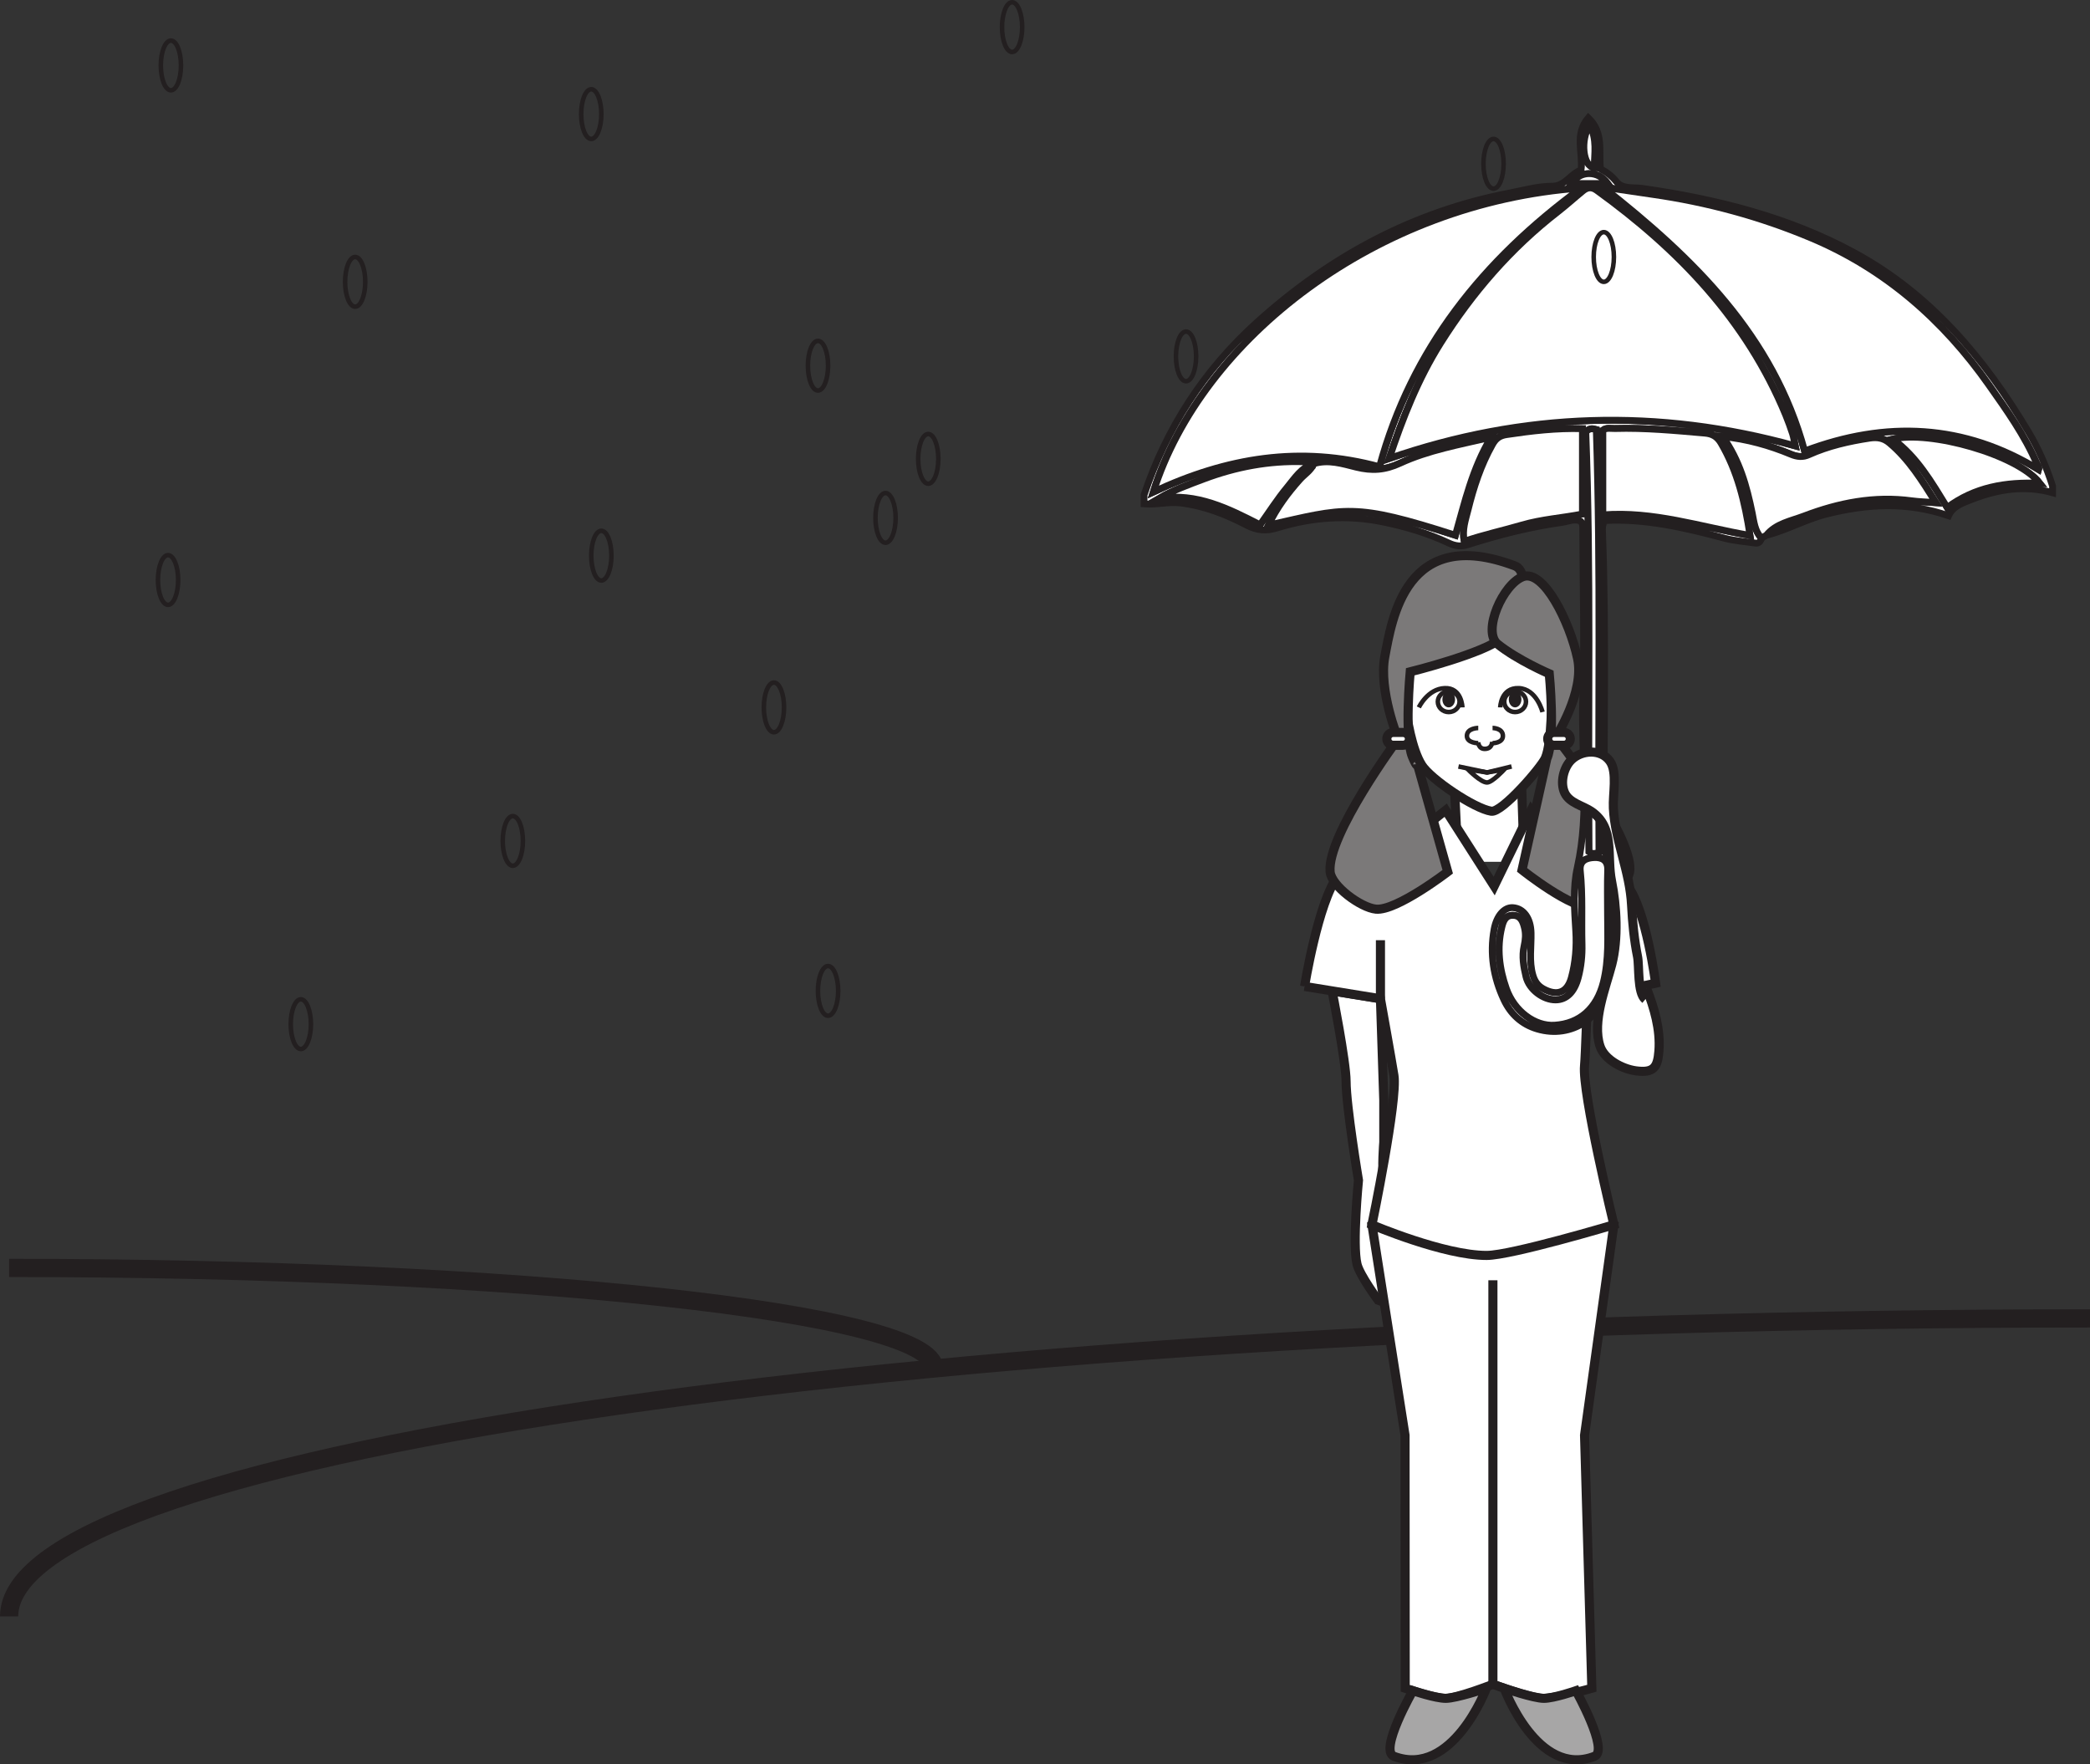 <?xml version="1.0" encoding="UTF-8"?>
<svg xmlns="http://www.w3.org/2000/svg" xmlns:xlink="http://www.w3.org/1999/xlink" width="229.477pt" height="193.715pt" viewBox="0 0 229.477 193.715" version="1.1">
<rect x="0" y="0" width="229.477" height="193.715" fill="#333333" stroke="none"/>
<defs>
<clipPath id="clip1">
  <path d="M 0 133 L 229.477 133 L 229.477 189 L 0 189 Z M 0 133 "/>
</clipPath>
<clipPath id="clip2">
  <path d="M 152 185 L 164 185 L 164 193.715 L 152 193.715 Z M 152 185 "/>
</clipPath>
<clipPath id="clip3">
  <path d="M 146 179 L 169 179 L 169 193.715 L 146 193.715 Z M 146 179 "/>
</clipPath>
<clipPath id="clip4">
  <path d="M 165 185 L 176 185 L 176 193.715 L 165 193.715 Z M 165 185 "/>
</clipPath>
<clipPath id="clip5">
  <path d="M 159 179 L 182 179 L 182 193.715 L 159 193.715 Z M 159 179 "/>
</clipPath>
<clipPath id="clip6">
  <path d="M 115 2 L 229.477 2 L 229.477 124 L 115 124 Z M 115 2 "/>
</clipPath>
<clipPath id="clip7">
  <path d="M 165 9 L 229.477 9 L 229.477 63 L 165 63 Z M 165 9 "/>
</clipPath>
<clipPath id="clip8">
  <path d="M 197 37 L 229.477 37 L 229.477 67 L 197 67 Z M 197 37 "/>
</clipPath>
</defs>
<g id="surface1">
<g clip-path="url(#clip1)" clip-rule="nonzero">
<path style="fill:none;stroke-width:2;stroke-linecap:butt;stroke-linejoin:miter;stroke:rgb(13.73%,12.16%,12.549%);stroke-opacity:1;stroke-miterlimit:4;" d="M 0 0.001 C 0 18.087 102.191 32.72 228.477 32.72 " transform="matrix(1,0,0,-1,1,177.474)"/>
</g>
<path style="fill:none;stroke-width:2;stroke-linecap:butt;stroke-linejoin:miter;stroke:rgb(13.73%,12.16%,12.549%);stroke-opacity:1;stroke-miterlimit:4;" d="M 0.001 -0.001 C 0.001 6.104 -45.432 11.042 -101.581 11.042 " transform="matrix(1,0,0,-1,102.581,150.253)"/>
<path style=" stroke:none;fill-rule:nonzero;fill:rgb(100%,100%,100%);fill-opacity:1;" d="M 167.121 94.621 L 159.723 94.621 L 159.723 87.512 L 167.121 87.512 Z M 167.121 94.621 "/>
<path style=" stroke:none;fill-rule:nonzero;fill:rgb(100%,100%,100%);fill-opacity:1;" d="M 154.227 76.953 C 153.973 74.895 153.773 70.68 154.227 68.652 C 154.738 66.367 158.703 62.715 162.602 62.785 C 166.5 62.852 170.012 65.633 170.359 68.914 C 170.57 70.926 170.359 76.242 170.359 76.242 C 170.359 76.242 170.43 81.48 169.68 83.219 C 169.246 84.238 164.914 89.254 163.738 89.066 C 161.879 88.781 157.07 85.551 156.098 83.992 C 155.02 82.266 154.477 78.953 154.227 76.953 "/>
<path style="fill:none;stroke-width:1;stroke-linecap:butt;stroke-linejoin:miter;stroke:rgb(13.73%,12.16%,12.549%);stroke-opacity:1;stroke-miterlimit:4;" d="M -0 0 C -0.254 2.059 -0.453 6.274 -0 8.301 C 0.512 10.586 4.477 14.239 8.375 14.168 C 12.273 14.102 15.785 11.321 16.133 8.04 C 16.344 6.028 16.133 0.711 16.133 0.711 C 16.133 0.711 16.203 -4.527 15.453 -6.265 C 15.019 -7.285 10.687 -12.3 9.512 -12.113 C 7.652 -11.828 2.844 -8.597 1.871 -7.039 C 0.793 -5.312 0.25 -2 -0 0 Z M -0 0 " transform="matrix(1,0,0,-1,154.227,76.954)"/>
<path style=" stroke:none;fill-rule:nonzero;fill:rgb(100%,100%,100%);fill-opacity:1;" d="M 153.02 142.762 C 153.266 142.082 152.078 140.859 151.938 140.125 C 151.789 139.328 151.938 136.824 151.938 136.824 L 153.02 138.809 L 153.02 131.121 C 153.02 131.121 152.082 129.91 151.938 129.363 C 151.695 128.438 151.938 125.41 151.938 125.41 L 151.938 120.801 L 151.57 109.656 L 146.258 108.793 C 146.258 108.793 147.793 116.586 147.797 118.711 C 147.801 121.449 149.156 129.586 149.156 129.586 C 149.156 129.586 148.469 136.629 149 138.809 C 149.301 140.023 151.32 142.762 151.32 142.762 C 151.32 142.762 152.824 143.297 153.02 142.762 "/>
<path style="fill:none;stroke-width:1;stroke-linecap:butt;stroke-linejoin:miter;stroke:rgb(13.73%,12.16%,12.549%);stroke-opacity:1;stroke-miterlimit:4;" d="M -0.001 0.001 C 0.245 0.681 -0.942 1.903 -1.083 2.638 C -1.231 3.435 -1.083 5.938 -1.083 5.938 L -0.001 3.954 L -0.001 11.642 C -0.001 11.642 -0.938 12.853 -1.083 13.399 C -1.325 14.325 -1.083 17.353 -1.083 17.353 L -1.083 21.962 L -1.45 33.106 L -6.763 33.97 C -6.763 33.97 -5.228 26.177 -5.224 24.052 C -5.22 21.313 -3.864 13.177 -3.864 13.177 C -3.864 13.177 -4.552 6.134 -4.021 3.954 C -3.72 2.739 -1.7 0.001 -1.7 0.001 C -1.7 0.001 -0.196 -0.534 -0.001 0.001 Z M -0.001 0.001 " transform="matrix(1,0,0,-1,153.02,142.763)"/>
<path style="fill-rule:nonzero;fill:rgb(100%,100%,100%);fill-opacity:1;stroke-width:1;stroke-linecap:butt;stroke-linejoin:miter;stroke:rgb(13.73%,12.16%,12.549%);stroke-opacity:1;stroke-miterlimit:4;" d="M 0 -0.001 L 0.148 -4.461 " transform="matrix(1,0,0,-1,167.074,86.324)"/>
<path style=" stroke:none;fill-rule:nonzero;fill:rgb(100%,100%,100%);fill-opacity:1;" d="M 154.289 185.363 L 154.27 157.586 L 150.637 134.473 C 150.637 134.473 158.465 129.371 162.785 129.371 C 167.727 129.371 177.199 134.473 177.199 134.473 L 173.98 157.586 L 174.781 185.363 C 174.781 185.363 170.742 186.516 169.352 186.469 C 167.93 186.414 163.918 184.93 163.918 184.93 C 163.918 184.93 160.098 186.434 158.734 186.469 C 157.582 186.488 154.289 185.363 154.289 185.363 "/>
<path style="fill:none;stroke-width:1;stroke-linecap:butt;stroke-linejoin:miter;stroke:rgb(13.73%,12.16%,12.549%);stroke-opacity:1;stroke-miterlimit:4;" d="M 0.001 0.002 L -0.019 27.779 L -3.651 50.893 C -3.651 50.893 4.177 55.994 8.497 55.994 C 13.438 55.994 22.911 50.893 22.911 50.893 L 19.692 27.779 L 20.493 0.002 C 20.493 0.002 16.454 -1.15 15.063 -1.104 C 13.642 -1.049 9.63 0.436 9.63 0.436 C 9.63 0.436 5.81 -1.068 4.446 -1.104 C 3.294 -1.123 0.001 0.002 0.001 0.002 Z M 0.001 0.002 " transform="matrix(1,0,0,-1,154.288,185.365)"/>
<path style="fill-rule:nonzero;fill:rgb(100%,100%,100%);fill-opacity:1;stroke-width:1;stroke-linecap:butt;stroke-linejoin:miter;stroke:rgb(13.73%,12.16%,12.549%);stroke-opacity:1;stroke-miterlimit:4;" d="M -0.001 0.002 L 8.331 -1.35 C 8.331 -1.35 9.565 -8.236 9.811 -9.772 C 10.245 -12.432 7.397 -26.166 7.397 -26.166 C 7.397 -26.166 15.304 -29.541 19.995 -29.533 C 22.729 -29.525 33.964 -26.166 33.964 -26.166 C 33.964 -26.166 30.448 -11.654 30.741 -8.697 C 30.854 -7.549 31.05 -1.256 31.05 -1.256 L 38.542 0.353 C 38.542 0.353 37.522 8.303 35.491 11.006 C 33.835 13.221 26.112 17.596 26.112 17.596 L 24.878 19.35 L 20.819 11.021 L 15.495 19.35 L 13.269 17.596 C 13.269 17.596 5.226 14.221 3.64 12.107 C 1.483 9.225 -0.001 0.002 -0.001 0.002 " transform="matrix(1,0,0,-1,143.239,108.307)"/>
<path style="fill-rule:nonzero;fill:rgb(100%,100%,100%);fill-opacity:1;stroke-width:1;stroke-linecap:butt;stroke-linejoin:miter;stroke:rgb(13.73%,12.16%,12.549%);stroke-opacity:1;stroke-miterlimit:4;" d="M -0 0.001 L 0.184 -3.792 " transform="matrix(1,0,0,-1,159.723,86.997)"/>
<path style="fill:none;stroke-width:1;stroke-linecap:butt;stroke-linejoin:miter;stroke:rgb(13.73%,12.16%,12.549%);stroke-opacity:1;stroke-miterlimit:4;" d="M -0.001 -0.001 L -0.001 44.362 " transform="matrix(1,0,0,-1,163.919,184.929)"/>
<g clip-path="url(#clip2)" clip-rule="nonzero">
<path style=" stroke:none;fill-rule:nonzero;fill:rgb(65.492%,64.864%,65.019%);fill-opacity:1;" d="M 153.055 192.836 C 151.371 192.199 155.133 185.633 155.133 185.633 C 155.133 185.633 157.578 186.461 158.734 186.469 C 159.895 186.469 163.203 185.363 163.203 185.363 C 163.203 185.363 159.477 195.25 153.055 192.836 "/>
</g>
<g clip-path="url(#clip3)" clip-rule="nonzero">
<path style="fill:none;stroke-width:1;stroke-linecap:butt;stroke-linejoin:miter;stroke:rgb(13.73%,12.16%,12.549%);stroke-opacity:1;stroke-miterlimit:4;" d="M -0 -0.001 C -1.684 0.636 2.078 7.202 2.078 7.202 C 2.078 7.202 4.523 6.374 5.68 6.366 C 6.84 6.366 10.148 7.472 10.148 7.472 C 10.148 7.472 6.422 -2.415 -0 -0.001 Z M -0 -0.001 " transform="matrix(1,0,0,-1,153.055,192.835)"/>
</g>
<g clip-path="url(#clip4)" clip-rule="nonzero">
<path style=" stroke:none;fill-rule:nonzero;fill:rgb(65.492%,64.864%,65.019%);fill-opacity:1;" d="M 175.066 192.836 C 176.711 192.199 173.035 185.633 173.035 185.633 C 173.035 185.633 170.645 186.461 169.52 186.469 C 168.387 186.469 165.156 185.363 165.156 185.363 C 165.156 185.363 168.793 195.25 175.066 192.836 "/>
</g>
<g clip-path="url(#clip5)" clip-rule="nonzero">
<path style="fill:none;stroke-width:1;stroke-linecap:butt;stroke-linejoin:miter;stroke:rgb(13.73%,12.16%,12.549%);stroke-opacity:1;stroke-miterlimit:4;" d="M 0 -0.001 C 1.645 0.636 -2.031 7.202 -2.031 7.202 C -2.031 7.202 -4.422 6.374 -5.547 6.366 C -6.68 6.366 -9.91 7.472 -9.91 7.472 C -9.91 7.472 -6.273 -2.415 0 -0.001 Z M 0 -0.001 " transform="matrix(1,0,0,-1,175.066,192.835)"/>
</g>
<path style="fill:none;stroke-width:1;stroke-linecap:butt;stroke-linejoin:miter;stroke:rgb(13.73%,12.16%,12.549%);stroke-opacity:1;stroke-miterlimit:4;" d="M -0.001 -0.002 L -0.001 6.424 " transform="matrix(1,0,0,-1,151.571,109.654)"/>
<path style="fill:none;stroke-width:1;stroke-linecap:butt;stroke-linejoin:miter;stroke:rgb(13.73%,12.16%,12.549%);stroke-opacity:1;stroke-miterlimit:4;" d="M -0 -0.001 L -0.309 7.538 " transform="matrix(1,0,0,-1,173.981,110.769)"/>
<path style="fill-rule:nonzero;fill:rgb(65.492%,64.864%,65.019%);fill-opacity:1;stroke-width:1;stroke-linecap:butt;stroke-linejoin:miter;stroke:rgb(13.73%,12.16%,12.549%);stroke-opacity:1;stroke-miterlimit:4;" d="M 0.001 -0.001 C 0.001 -0.001 -0.605 1.538 -0.999 1.178 C -2.007 0.268 0.356 -4.216 0.356 -4.216 Z M 0.001 -0.001 " transform="matrix(1,0,0,-1,153.956,75.858)"/>
<path style="fill-rule:nonzero;fill:rgb(65.492%,64.864%,65.019%);fill-opacity:1;stroke-width:1;stroke-linecap:butt;stroke-linejoin:miter;stroke:rgb(13.73%,12.16%,12.549%);stroke-opacity:1;stroke-miterlimit:4;" d="M 0.001 -0.001 C 0.001 -0.001 0.657 1.538 1.087 1.178 C 2.177 0.268 -0.022 -4.216 -0.022 -4.216 Z M 0.001 -0.001 " transform="matrix(1,0,0,-1,170.714,75.858)"/>
<path style="fill:none;stroke-width:0.5;stroke-linecap:butt;stroke-linejoin:miter;stroke:rgb(13.73%,12.16%,12.549%);stroke-opacity:1;stroke-miterlimit:4;" d="M 0.001 0.001 C 0.001 0.001 -0.054 2.185 -1.937 2.111 C -3.816 2.037 -4.78 0.001 -4.78 0.001 " transform="matrix(1,0,0,-1,160.565,77.669)"/>
<path style="fill:none;stroke-width:0.5;stroke-linecap:butt;stroke-linejoin:miter;stroke:rgb(13.73%,12.16%,12.549%);stroke-opacity:1;stroke-miterlimit:4;" d="M 0.002 0.001 C 0.002 -0.628 -0.533 -1.136 -1.189 -1.136 C -1.85 -1.136 -2.385 -0.628 -2.385 0.001 C -2.385 0.626 -1.85 1.133 -1.189 1.133 C -0.533 1.133 0.002 0.626 0.002 0.001 Z M 0.002 0.001 " transform="matrix(1,0,0,-1,160.256,77.043)"/>
<path style=" stroke:none;fill-rule:nonzero;fill:rgb(13.73%,12.16%,12.549%);fill-opacity:1;" d="M 159.762 76.789 C 159.762 77.277 159.449 77.668 159.066 77.668 C 158.68 77.668 158.371 77.277 158.371 76.789 C 158.371 76.301 158.68 75.906 159.066 75.906 C 159.449 75.906 159.762 76.301 159.762 76.789 "/>
<path style="fill:none;stroke-width:0.5;stroke-linecap:butt;stroke-linejoin:miter;stroke:rgb(13.73%,12.16%,12.549%);stroke-opacity:1;stroke-miterlimit:4;" d="M -0 0.001 C -0 0.001 0.051 2.185 2.027 2.111 C 4.008 2.037 4.644 -0.51 4.644 -0.51 " transform="matrix(1,0,0,-1,164.723,77.669)"/>
<path style="fill:none;stroke-width:0.5;stroke-linecap:butt;stroke-linejoin:miter;stroke:rgb(13.73%,12.16%,12.549%);stroke-opacity:1;stroke-miterlimit:4;" d="M -0 0.001 C -0 -0.628 0.535 -1.136 1.191 -1.136 C 1.852 -1.136 2.391 -0.628 2.391 0.001 C 2.391 0.626 1.852 1.133 1.191 1.133 C 0.535 1.133 -0 0.626 -0 0.001 Z M -0 0.001 " transform="matrix(1,0,0,-1,165.16,77.043)"/>
<path style=" stroke:none;fill-rule:nonzero;fill:rgb(13.73%,12.16%,12.549%);fill-opacity:1;" d="M 165.66 76.789 C 165.66 77.277 165.973 77.668 166.352 77.668 C 166.734 77.668 167.047 77.277 167.047 76.789 C 167.047 76.301 166.734 75.906 166.352 75.906 C 165.973 75.906 165.66 76.301 165.66 76.789 "/>
<path style="fill:none;stroke-width:0.5;stroke-linecap:butt;stroke-linejoin:miter;stroke:rgb(13.73%,12.16%,12.549%);stroke-opacity:1;stroke-miterlimit:4;" d="M 0.001 0 L 3.145 -0.656 L 5.833 0 " transform="matrix(1,0,0,-1,160.136,84.157)"/>
<path style="fill:none;stroke-width:0.5;stroke-linecap:butt;stroke-linejoin:miter;stroke:rgb(13.73%,12.16%,12.549%);stroke-opacity:1;stroke-miterlimit:4;" d="M 0.002 -0.001 C 0.576 0.01 1.881 1.42 1.881 1.42 L 0.002 1.096 L -2.088 1.42 C -2.088 1.42 -0.678 -0.021 0.002 -0.001 Z M 0.002 -0.001 " transform="matrix(1,0,0,-1,163.279,85.909)"/>
<path style="fill:none;stroke-width:0.5;stroke-linecap:butt;stroke-linejoin:miter;stroke:rgb(13.73%,12.16%,12.549%);stroke-opacity:1;stroke-miterlimit:4;" d="M -0.001 -0 C -0.001 -0 1.136 -0 1.136 -0.872 C 1.136 -1.668 -0.001 -1.668 -0.001 -1.668 " transform="matrix(1,0,0,-1,163.88,79.929)"/>
<path style="fill:none;stroke-width:0.5;stroke-linecap:butt;stroke-linejoin:miter;stroke:rgb(13.73%,12.16%,12.549%);stroke-opacity:1;stroke-miterlimit:4;" d="M 0.001 -0 C 0.001 -0 -1.245 -0 -1.245 -0.872 C -1.245 -1.668 0.001 -1.668 0.001 -1.668 " transform="matrix(1,0,0,-1,162.308,79.929)"/>
<path style="fill:none;stroke-width:0.5;stroke-linecap:butt;stroke-linejoin:miter;stroke:rgb(13.73%,12.16%,12.549%);stroke-opacity:1;stroke-miterlimit:4;" d="M -0.001 -0 C -0.001 -0 0.022 -0.758 -0.778 -0.79 C -1.517 -0.817 -1.536 -0.059 -1.536 -0.059 " transform="matrix(1,0,0,-1,163.841,81.433)"/>
<path style=" stroke:none;fill-rule:nonzero;fill:rgb(48.238%,47.296%,47.53%);fill-opacity:1;" d="M 165.016 69.965 C 166.559 68.574 168.344 62.891 166.336 62.133 C 154.312 57.578 152.824 68.047 152.051 72.082 C 151.344 75.781 153.508 81.121 153.508 81.121 C 153.508 81.121 145.676 91.699 146.043 95.715 C 146.184 97.277 149.402 99.656 151.078 99.82 C 153.332 100.035 158.957 95.715 158.957 95.715 L 155.648 83.98 C 155.648 83.98 155.609 84.383 155.078 83.094 C 154.176 80.906 154.836 73.762 154.836 73.762 C 154.836 73.762 163.059 71.727 165.016 69.965 "/>
<path style="fill:none;stroke-width:1;stroke-linecap:butt;stroke-linejoin:miter;stroke:rgb(13.73%,12.16%,12.549%);stroke-opacity:1;stroke-miterlimit:4;" d="M 0.002 -0 C 1.545 1.391 3.33 7.074 1.322 7.832 C -10.701 12.387 -12.189 1.918 -12.963 -2.117 C -13.67 -5.816 -11.506 -11.156 -11.506 -11.156 C -11.506 -11.156 -19.338 -21.734 -18.971 -25.75 C -18.83 -27.313 -15.611 -29.691 -13.936 -29.856 C -11.682 -30.07 -6.057 -25.75 -6.057 -25.75 L -9.365 -14.016 C -9.365 -14.016 -9.404 -14.418 -9.936 -13.129 C -10.838 -10.941 -10.178 -3.797 -10.178 -3.797 C -10.178 -3.797 -1.955 -1.762 0.002 -0 Z M 0.002 -0 " transform="matrix(1,0,0,-1,165.014,69.965)"/>
<path style=" stroke:none;fill-rule:nonzero;fill:rgb(48.238%,47.296%,47.53%);fill-opacity:1;" d="M 164.434 70.719 C 162.707 69.328 165.043 64.074 167.238 63.309 C 169.496 62.52 172.348 68.262 173.215 72.301 C 174.008 75.996 170.816 80.918 170.816 80.918 C 170.816 80.918 179.125 91.395 178.957 95.512 C 178.898 96.922 176.359 99.406 174.855 99.617 C 172.645 99.926 167.117 95.512 167.117 95.512 L 169.836 83.309 C 169.836 83.309 169.234 84.648 169.836 83.309 C 170.805 81.148 170.105 73.977 170.105 73.977 C 170.105 73.977 166.617 72.477 164.434 70.719 "/>
<path style="fill:none;stroke-width:1;stroke-linecap:butt;stroke-linejoin:miter;stroke:rgb(13.73%,12.16%,12.549%);stroke-opacity:1;stroke-miterlimit:4;" d="M -0 -0.001 C -1.727 1.389 0.609 6.643 2.805 7.409 C 5.062 8.198 7.914 2.456 8.781 -1.583 C 9.574 -5.279 6.383 -10.201 6.383 -10.201 C 6.383 -10.201 14.691 -20.677 14.523 -24.794 C 14.465 -26.205 11.926 -28.689 10.422 -28.9 C 8.211 -29.208 2.684 -24.794 2.684 -24.794 L 5.402 -12.591 C 5.402 -12.591 4.801 -13.931 5.402 -12.591 C 6.371 -10.431 5.672 -3.259 5.672 -3.259 C 5.672 -3.259 2.184 -1.759 -0 -0.001 Z M -0 -0.001 " transform="matrix(1,0,0,-1,164.434,70.717)"/>
<path style=" stroke:none;fill-rule:nonzero;fill:rgb(100%,100%,100%);fill-opacity:1;" d="M 172.414 81.121 C 172.414 81.512 172.102 81.828 171.711 81.828 L 170.641 81.828 C 170.25 81.828 169.934 81.512 169.934 81.121 C 169.934 80.73 170.25 80.418 170.641 80.418 L 171.711 80.418 C 172.102 80.418 172.414 80.73 172.414 81.121 "/>
<path style="fill:none;stroke-width:1;stroke-linecap:butt;stroke-linejoin:miter;stroke:rgb(13.73%,12.16%,12.549%);stroke-opacity:1;stroke-miterlimit:4;" d="M -0 0.001 C -0 -0.39 -0.313 -0.706 -0.703 -0.706 L -1.773 -0.706 C -2.164 -0.706 -2.481 -0.39 -2.481 0.001 C -2.481 0.392 -2.164 0.704 -1.773 0.704 L -0.703 0.704 C -0.313 0.704 -0 0.392 -0 0.001 Z M -0 0.001 " transform="matrix(1,0,0,-1,172.414,81.122)"/>
<path style=" stroke:none;fill-rule:nonzero;fill:rgb(100%,100%,100%);fill-opacity:1;" d="M 154.75 81.121 C 154.75 81.512 154.434 81.828 154.043 81.828 L 152.977 81.828 C 152.586 81.828 152.27 81.512 152.27 81.121 C 152.27 80.73 152.586 80.418 152.977 80.418 L 154.043 80.418 C 154.434 80.418 154.75 80.73 154.75 81.121 "/>
<path style="fill:none;stroke-width:1;stroke-linecap:butt;stroke-linejoin:miter;stroke:rgb(13.73%,12.16%,12.549%);stroke-opacity:1;stroke-miterlimit:4;" d="M 0 0.001 C 0 -0.39 -0.316 -0.706 -0.707 -0.706 L -1.773 -0.706 C -2.164 -0.706 -2.48 -0.39 -2.48 0.001 C -2.48 0.392 -2.164 0.704 -1.773 0.704 L -0.707 0.704 C -0.316 0.704 0 0.392 0 0.001 Z M 0 0.001 " transform="matrix(1,0,0,-1,154.75,81.122)"/>
<path style=" stroke:none;fill-rule:nonzero;fill:rgb(100%,100%,100%);fill-opacity:1;" d="M 176.527 20.152 C 175.434 18.688 173.488 18.711 172.551 20.152 Z M 174.543 13.73 C 173.488 15.371 173.801 18.262 175.035 18.391 C 175.074 16.848 175.379 15.297 174.543 13.73 M 175.562 93.578 C 175.449 78.09 175.773 62.637 175.27 47.168 C 174.883 47.066 174.586 46.957 174.117 47.41 C 174.691 62.691 174.352 78.145 174.473 93.52 C 174.84 93.785 175.113 93.742 175.562 93.578 M 223.973 53.066 C 221.496 49.887 211.863 47.219 207.824 48.207 C 210.508 50.18 212.109 52.988 213.801 55.727 C 216.824 53.48 220.207 52.895 223.973 53.066 M 176.504 100.305 C 176.504 98.711 176.465 97.117 176.52 95.527 C 176.555 94.449 175.887 94.129 175.062 94.156 C 174.223 94.188 173.391 94.473 173.512 95.609 C 173.797 98.297 173.629 100.996 173.703 103.688 C 173.734 104.918 173.605 106.137 173.297 107.32 C 172.871 108.941 172 109.773 170.809 109.785 C 169.441 109.801 167.895 108.652 167.551 107.242 C 167.285 106.141 167.082 105.004 167.344 103.852 C 167.492 103.207 167.547 102.547 167.391 101.91 C 167.227 101.23 166.992 100.508 166.105 100.5 C 165.277 100.492 165.051 101.168 164.895 101.809 C 164.336 104.102 164.625 106.355 165.391 108.535 C 166.262 111.031 168.535 112.699 170.688 112.562 C 173.461 112.387 175.324 110.707 176.043 107.848 C 176.668 105.355 176.508 102.828 176.504 100.305 M 173.746 56.438 L 173.746 47.07 C 170.891 46.984 168.164 47.305 165.43 47.715 C 164.641 47.832 164.227 48.16 163.859 48.82 C 162.594 51.07 161.801 53.492 161.188 55.984 C 160.918 57.07 160.512 58.145 160.773 59.438 C 162.898 58.707 165.031 58.254 167.121 57.641 C 169.277 57.012 171.508 56.871 173.746 56.438 M 192.145 58.789 C 191.578 55.07 190.762 51.707 188.953 48.633 C 188.52 47.902 187.965 47.621 187.195 47.555 C 183.906 47.27 180.613 46.953 177.305 47.051 C 176.867 47.062 176.406 46.926 175.988 47.23 L 175.988 56.531 C 181.523 56.09 186.668 57.844 192.145 58.789 M 176 20.539 C 185.941 28.355 194.727 36.891 198.145 49.523 C 207.059 46.152 215.629 46.539 223.836 51.551 C 223.902 51.348 223.734 51.152 223.641 50.93 C 222.301 47.797 220.328 45.043 218.383 42.281 C 213.348 35.121 206.965 29.535 198.863 26.129 C 193.273 23.773 187.426 22.195 181.406 21.336 C 179.602 21.078 177.801 20.805 176 20.539 M 126.633 54.016 C 134.68 50.238 142.785 48.883 151.465 51.246 C 154.98 38.312 162.82 28.566 173.605 20.648 C 151.113 22.246 131.926 37.203 126.633 54.016 M 197.109 48.953 C 197.012 48.492 196.953 48.051 196.82 47.633 C 196.594 46.934 196.344 46.242 196.066 45.566 C 191.77 35.141 184.301 27.387 175.32 20.898 C 174.73 20.473 174.266 20.574 173.785 20.969 C 172.871 21.719 171.992 22.516 171.059 23.238 C 165.875 27.262 161.66 32.129 158.172 37.68 C 155.684 41.633 154.008 45.91 152.531 50.336 C 167.273 45.246 182.055 44.785 197.109 48.953 M 144.242 50.914 C 143.895 50.609 143.469 50.711 143.07 50.695 C 139.32 50.578 135.707 51.262 132.203 52.578 C 130.535 53.207 128.848 53.805 127.277 54.719 C 131.391 54.078 134.863 55.828 138.348 57.621 C 139.367 56.199 140.262 54.789 141.32 53.516 C 142.156 52.52 142.867 51.32 144.246 50.906 C 143.953 51.664 143.246 52.059 142.738 52.629 C 141.391 54.137 140.191 55.738 139.266 57.656 C 147.75 55.754 148.605 55.164 159.801 58.77 C 160.828 55.156 161.645 51.461 163.723 48.004 C 160.199 48.828 156.809 49.434 153.727 50.855 C 152.051 51.633 150.633 51.719 148.914 51.293 C 147.414 50.926 145.848 50.41 144.242 50.914 M 125.613 54.344 C 128.098 46.973 132.188 40.66 137.969 35.426 C 145.965 28.191 155.105 23.238 165.746 21.191 C 167.301 20.891 168.836 20.445 170.43 20.445 C 171.863 20.445 172.449 19.051 173.602 18.68 C 173.828 16.777 172.832 14.754 174.391 12.934 C 176.129 14.582 175.516 16.645 175.73 18.543 C 176.406 18.895 176.98 19.328 177.488 19.957 C 178.176 20.805 179.371 20.543 180.348 20.688 C 188.48 21.855 196.383 23.82 203.652 27.773 C 212.004 32.316 217.879 39.336 222.688 47.359 C 223.824 49.254 224.695 51.266 225.367 53.363 L 225.367 54.098 C 222.344 53.25 219.422 53.699 216.559 54.809 C 215.504 55.215 214.402 55.582 213.949 56.629 C 209.418 55.066 205.02 55.32 200.559 56.438 C 198.262 57.016 196.211 58.199 193.934 58.777 C 195.008 57.465 196.629 57.211 198.09 56.652 C 201.895 55.203 205.801 54.43 209.895 54.984 C 210.707 55.094 211.531 55.113 212.555 55.191 C 210.996 52.715 209.574 50.406 207.441 48.625 C 206.785 48.078 206.105 47.984 205.285 48.105 C 202.988 48.453 200.742 48.957 198.613 49.922 C 197.949 50.223 197.344 50.172 196.641 49.879 C 194.293 48.902 191.855 48.211 189.137 47.93 C 191.016 50.547 191.785 53.391 192.387 56.316 C 192.582 57.258 192.656 58.309 193.406 59.078 C 193.316 59.434 193.125 59.688 192.723 59.629 C 191.59 59.457 190.445 59.391 189.328 59.09 C 185.008 57.941 180.664 56.914 176.176 57.156 C 175.914 57.629 175.938 58.043 175.953 58.441 C 176.387 69.75 176.055 81.062 176.148 92.371 C 176.156 93.086 176.137 93.73 176.699 94.391 C 177.25 95.039 176.922 96.051 176.98 96.891 C 177.23 100.43 177.457 103.988 176.875 107.508 C 176.18 111.715 172.574 114.094 168.785 112.977 C 167.074 112.473 165.855 111.332 165.125 109.766 C 163.977 107.316 163.555 104.723 164.051 102.035 C 164.328 100.527 165.168 99.598 166.105 99.656 C 167.301 99.73 168.074 100.828 168.109 102.426 C 168.145 103.969 167.867 105.52 168.305 107.051 C 168.492 107.707 168.82 108.215 169.438 108.559 C 170.953 109.398 172.086 108.996 172.535 107.324 C 172.984 105.664 173.121 103.941 173.016 102.23 C 172.871 99.898 172.684 97.484 173.18 95.27 C 174.559 89.098 173.586 82.902 173.785 76.727 C 173.988 70.527 173.801 64.316 173.781 58.109 C 173.781 57.828 173.82 57.531 173.57 57.242 C 172.887 56.891 172.195 57.262 171.488 57.359 C 167.973 57.852 164.551 58.727 161.18 59.797 C 160.418 60.043 159.789 59.957 159.09 59.633 C 156.762 58.539 154.316 57.809 151.801 57.297 C 147.887 56.5 144.02 56.793 140.234 57.961 C 139.012 58.34 137.992 58.242 136.879 57.66 C 134.598 56.473 132.234 55.539 129.633 55.223 C 128.266 55.059 126.953 55.445 125.613 55.324 Z M 125.613 54.344 "/>
<g clip-path="url(#clip6)" clip-rule="nonzero">
<path style="fill:none;stroke-width:0.75;stroke-linecap:butt;stroke-linejoin:miter;stroke:rgb(13.73%,12.16%,12.549%);stroke-opacity:1;stroke-miterlimit:10;" d="M -0.001 -0.001 C -1.095 1.463 -3.04 1.44 -3.978 -0.001 Z M -1.985 6.42 C -3.04 4.78 -2.728 1.889 -1.493 1.76 C -1.454 3.303 -1.149 4.854 -1.985 6.42 Z M -0.966 -73.427 C -1.079 -57.939 -0.755 -42.486 -1.259 -27.017 C -1.646 -26.916 -1.942 -26.806 -2.411 -27.259 C -1.837 -42.541 -2.177 -57.994 -2.056 -73.369 C -1.689 -73.634 -1.415 -73.591 -0.966 -73.427 Z M 47.444 -32.916 C 44.968 -29.736 35.335 -27.068 31.296 -28.056 C 33.979 -30.029 35.581 -32.837 37.272 -35.576 C 40.296 -33.33 43.679 -32.744 47.444 -32.916 Z M -0.024 -80.154 C -0.024 -78.56 -0.064 -76.966 -0.009 -75.376 C 0.026 -74.298 -0.642 -73.978 -1.466 -74.005 C -2.306 -74.037 -3.138 -74.322 -3.017 -75.458 C -2.732 -78.146 -2.899 -80.845 -2.825 -83.537 C -2.794 -84.767 -2.923 -85.986 -3.232 -87.169 C -3.657 -88.791 -4.528 -89.623 -5.72 -89.634 C -7.087 -89.65 -8.634 -88.501 -8.978 -87.091 C -9.243 -85.99 -9.446 -84.853 -9.185 -83.701 C -9.036 -83.056 -8.982 -82.396 -9.138 -81.759 C -9.302 -81.08 -9.536 -80.357 -10.423 -80.349 C -11.251 -80.341 -11.478 -81.017 -11.634 -81.658 C -12.192 -83.951 -11.903 -86.205 -11.138 -88.384 C -10.267 -90.88 -7.993 -92.548 -5.841 -92.412 C -3.067 -92.236 -1.204 -90.556 -0.485 -87.697 C 0.14 -85.205 -0.021 -82.677 -0.024 -80.154 Z M -2.782 -36.287 L -2.782 -26.919 C -5.638 -26.833 -8.364 -27.154 -11.099 -27.564 C -11.888 -27.681 -12.302 -28.009 -12.669 -28.669 C -13.935 -30.919 -14.728 -33.341 -15.341 -35.833 C -15.61 -36.919 -16.017 -37.994 -15.755 -39.287 C -13.63 -38.556 -11.497 -38.103 -9.407 -37.49 C -7.251 -36.861 -5.021 -36.72 -2.782 -36.287 Z M 15.616 -38.638 C 15.05 -34.919 14.233 -31.556 12.425 -28.482 C 11.991 -27.751 11.436 -27.47 10.667 -27.404 C 7.378 -27.119 4.085 -26.802 0.776 -26.9 C 0.339 -26.912 -0.122 -26.775 -0.54 -27.08 L -0.54 -36.38 C 4.995 -35.939 10.14 -37.693 15.616 -38.638 Z M -0.528 -0.388 C 9.413 -8.205 18.198 -16.74 21.616 -29.373 C 30.53 -26.001 39.101 -26.388 47.308 -31.4 C 47.374 -31.197 47.206 -31.001 47.112 -30.779 C 45.772 -27.646 43.8 -24.892 41.854 -22.13 C 36.819 -14.97 30.436 -9.384 22.335 -5.978 C 16.745 -3.623 10.897 -2.044 4.878 -1.185 C 3.073 -0.927 1.272 -0.654 -0.528 -0.388 Z M -49.896 -33.865 C -41.849 -30.087 -33.743 -28.732 -25.064 -31.095 C -21.548 -18.162 -13.708 -8.416 -2.923 -0.498 C -25.415 -2.095 -44.603 -17.052 -49.896 -33.865 Z M 20.581 -28.802 C 20.483 -28.341 20.425 -27.9 20.292 -27.482 C 20.065 -26.783 19.815 -26.091 19.538 -25.416 C 15.241 -14.99 7.772 -7.236 -1.208 -0.748 C -1.798 -0.322 -2.263 -0.423 -2.743 -0.818 C -3.657 -1.568 -4.536 -2.365 -5.47 -3.087 C -10.653 -7.111 -14.868 -11.978 -18.357 -17.529 C -20.845 -21.482 -22.521 -25.759 -23.997 -30.185 C -9.255 -25.095 5.526 -24.634 20.581 -28.802 Z M -32.286 -30.763 C -32.634 -30.458 -33.06 -30.56 -33.458 -30.544 C -37.208 -30.427 -40.821 -31.111 -44.325 -32.427 C -45.993 -33.056 -47.681 -33.654 -49.251 -34.568 C -45.138 -33.927 -41.665 -35.677 -38.181 -37.47 C -37.161 -36.048 -36.267 -34.638 -35.208 -33.365 C -34.372 -32.369 -33.661 -31.169 -32.282 -30.755 C -32.575 -31.513 -33.282 -31.908 -33.79 -32.478 C -35.138 -33.986 -36.337 -35.587 -37.263 -37.505 C -28.778 -35.603 -27.923 -35.013 -16.728 -38.619 C -15.7 -35.005 -14.884 -31.31 -12.806 -27.853 C -16.329 -28.677 -19.72 -29.283 -22.802 -30.705 C -24.478 -31.482 -25.896 -31.568 -27.614 -31.142 C -29.114 -30.775 -30.681 -30.259 -32.286 -30.763 Z M -50.915 -34.193 C -48.431 -26.822 -44.341 -20.509 -38.56 -15.275 C -30.564 -8.041 -21.423 -3.087 -10.782 -1.041 C -9.228 -0.74 -7.692 -0.294 -6.099 -0.294 C -4.665 -0.294 -4.079 1.1 -2.927 1.471 C -2.7 3.374 -3.696 5.397 -2.138 7.217 C -0.399 5.569 -1.013 3.506 -0.798 1.608 C -0.122 1.256 0.452 0.823 0.96 0.194 C 1.647 -0.654 2.843 -0.392 3.819 -0.537 C 11.952 -1.705 19.854 -3.669 27.124 -7.623 C 35.476 -12.166 41.351 -19.185 46.159 -27.208 C 47.296 -29.103 48.167 -31.115 48.839 -33.212 L 48.839 -33.947 C 45.815 -33.099 42.893 -33.548 40.03 -34.658 C 38.976 -35.064 37.874 -35.431 37.421 -36.478 C 32.89 -34.916 28.491 -35.169 24.03 -36.287 C 21.733 -36.865 19.683 -38.048 17.405 -38.626 C 18.479 -37.314 20.101 -37.06 21.561 -36.501 C 25.366 -35.052 29.272 -34.279 33.366 -34.833 C 34.179 -34.943 35.003 -34.962 36.026 -35.041 C 34.468 -32.564 33.046 -30.255 30.913 -28.474 C 30.257 -27.927 29.577 -27.833 28.757 -27.955 C 26.46 -28.302 24.214 -28.806 22.085 -29.771 C 21.421 -30.072 20.815 -30.021 20.112 -29.728 C 17.765 -28.751 15.327 -28.06 12.608 -27.779 C 14.487 -30.396 15.257 -33.24 15.858 -36.166 C 16.054 -37.107 16.128 -38.158 16.878 -38.927 C 16.788 -39.283 16.597 -39.537 16.194 -39.478 C 15.061 -39.306 13.917 -39.24 12.8 -38.939 C 8.479 -37.791 4.136 -36.763 -0.353 -37.005 C -0.614 -37.478 -0.591 -37.892 -0.575 -38.291 C -0.142 -49.599 -0.474 -60.912 -0.38 -72.22 C -0.372 -72.935 -0.392 -73.58 0.171 -74.24 C 0.722 -74.888 0.393 -75.9 0.452 -76.74 C 0.702 -80.279 0.929 -83.837 0.347 -87.357 C -0.349 -91.564 -3.954 -93.943 -7.743 -92.826 C -9.454 -92.322 -10.673 -91.181 -11.403 -89.615 C -12.552 -87.166 -12.974 -84.572 -12.478 -81.884 C -12.2 -80.376 -11.36 -79.447 -10.423 -79.505 C -9.228 -79.58 -8.454 -80.677 -8.419 -82.275 C -8.384 -83.818 -8.661 -85.369 -8.224 -86.9 C -8.036 -87.556 -7.708 -88.064 -7.091 -88.408 C -5.575 -89.248 -4.442 -88.845 -3.993 -87.173 C -3.544 -85.513 -3.407 -83.791 -3.513 -82.08 C -3.657 -79.748 -3.845 -77.333 -3.349 -75.119 C -1.97 -68.947 -2.942 -62.751 -2.743 -56.576 C -2.54 -50.376 -2.728 -44.166 -2.747 -37.958 C -2.747 -37.677 -2.708 -37.38 -2.958 -37.091 C -3.642 -36.74 -4.333 -37.111 -5.04 -37.208 C -8.556 -37.701 -11.978 -38.576 -15.349 -39.646 C -16.11 -39.892 -16.739 -39.806 -17.439 -39.482 C -19.767 -38.388 -22.212 -37.658 -24.728 -37.146 C -28.642 -36.349 -32.509 -36.642 -36.294 -37.81 C -37.517 -38.189 -38.536 -38.091 -39.649 -37.509 C -41.931 -36.322 -44.294 -35.388 -46.896 -35.072 C -48.263 -34.908 -49.575 -35.294 -50.915 -35.173 Z M -50.915 -34.193 " transform="matrix(1,0,0,-1,176.528,20.151)"/>
</g>
<path style=" stroke:none;fill-rule:nonzero;fill:rgb(100%,100%,100%);fill-opacity:1;" d="M 193.406 59.078 C 192.656 58.309 192.582 57.258 192.387 56.316 C 191.785 53.391 191.016 50.547 189.137 47.93 C 191.855 48.211 194.293 48.902 196.641 49.879 C 197.344 50.172 197.949 50.223 198.613 49.922 C 200.742 48.961 202.988 48.457 205.285 48.105 C 206.105 47.984 206.785 48.078 207.441 48.625 C 209.574 50.406 210.996 52.715 212.555 55.188 C 211.531 55.113 210.707 55.094 209.895 54.984 C 205.801 54.43 201.895 55.203 198.09 56.652 C 196.629 57.211 195.008 57.465 193.934 58.777 C 193.758 58.879 193.582 58.977 193.406 59.078 "/>
<path style="fill:none;stroke-width:0.75;stroke-linecap:butt;stroke-linejoin:miter;stroke:rgb(13.73%,12.16%,12.549%);stroke-opacity:1;stroke-miterlimit:10;" d="M 0.002 -0.001 C -0.748 0.769 -0.822 1.819 -1.018 2.761 C -1.619 5.687 -2.389 8.53 -4.268 11.148 C -1.549 10.866 0.889 10.175 3.236 9.198 C 3.939 8.905 4.545 8.855 5.209 9.155 C 7.338 10.116 9.584 10.62 11.881 10.972 C 12.701 11.093 13.381 10.999 14.037 10.452 C 16.17 8.671 17.592 6.362 19.15 3.89 C 18.127 3.964 17.303 3.983 16.49 4.093 C 12.396 4.648 8.49 3.874 4.686 2.425 C 3.225 1.866 1.604 1.612 0.529 0.3 C 0.354 0.198 0.178 0.101 0.002 -0.001 Z M 0.002 -0.001 " transform="matrix(1,0,0,-1,193.404,59.077)"/>
<path style=" stroke:none;fill-rule:nonzero;fill:rgb(100%,100%,100%);fill-opacity:1;" d="M 197.109 48.953 C 182.055 44.785 167.273 45.246 152.531 50.336 C 154.008 45.91 155.684 41.633 158.172 37.676 C 161.66 32.129 165.875 27.262 171.059 23.242 C 171.992 22.516 172.871 21.715 173.785 20.969 C 174.266 20.574 174.73 20.473 175.32 20.898 C 184.301 27.387 191.77 35.141 196.066 45.566 C 196.344 46.246 196.594 46.934 196.82 47.629 C 196.953 48.047 197.012 48.492 197.109 48.953 "/>
<path style="fill:none;stroke-width:0.75;stroke-linecap:butt;stroke-linejoin:miter;stroke:rgb(13.73%,12.16%,12.549%);stroke-opacity:1;stroke-miterlimit:10;" d="M -0.001 0.001 C -15.056 4.169 -29.837 3.709 -44.579 -1.381 C -43.103 3.044 -41.427 7.322 -38.939 11.279 C -35.45 16.826 -31.235 21.693 -26.052 25.712 C -25.118 26.439 -24.239 27.24 -23.325 27.986 C -22.845 28.38 -22.38 28.482 -21.79 28.056 C -12.81 21.568 -5.341 13.814 -1.044 3.388 C -0.767 2.709 -0.517 2.021 -0.29 1.326 C -0.157 0.908 -0.099 0.462 -0.001 0.001 Z M -0.001 0.001 " transform="matrix(1,0,0,-1,197.11,48.955)"/>
<path style=" stroke:none;fill-rule:nonzero;fill:rgb(100%,100%,100%);fill-opacity:1;" d="M 126.633 54.016 C 131.926 37.207 151.113 22.246 173.605 20.648 C 162.82 28.566 154.98 38.312 151.465 51.246 C 142.785 48.883 134.684 50.238 126.633 54.016 "/>
<path style="fill:none;stroke-width:0.75;stroke-linecap:butt;stroke-linejoin:miter;stroke:rgb(13.73%,12.16%,12.549%);stroke-opacity:1;stroke-miterlimit:10;" d="M -0 -0.001 C 5.293 16.808 24.48 31.769 46.973 33.367 C 36.187 25.449 28.348 15.703 24.832 2.769 C 16.152 5.132 8.051 3.777 -0 -0.001 Z M -0 -0.001 " transform="matrix(1,0,0,-1,126.633,54.015)"/>
<path style=" stroke:none;fill-rule:nonzero;fill:rgb(100%,100%,100%);fill-opacity:1;" d="M 176 20.539 C 177.801 20.805 179.602 21.078 181.406 21.336 C 187.43 22.195 193.27 23.773 198.863 26.129 C 206.965 29.535 213.348 35.121 218.383 42.281 C 220.328 45.043 222.301 47.797 223.641 50.93 C 223.734 51.152 223.902 51.348 223.836 51.551 C 215.629 46.539 207.059 46.152 198.145 49.523 C 194.73 36.891 185.941 28.355 176 20.539 "/>
<g clip-path="url(#clip7)" clip-rule="nonzero">
<path style="fill:none;stroke-width:0.75;stroke-linecap:butt;stroke-linejoin:miter;stroke:rgb(13.73%,12.16%,12.549%);stroke-opacity:1;stroke-miterlimit:10;" d="M 0 0.001 C 1.801 -0.265 3.602 -0.539 5.406 -0.796 C 11.43 -1.656 17.27 -3.234 22.863 -5.589 C 30.965 -8.996 37.348 -14.581 42.383 -21.742 C 44.328 -24.503 46.301 -27.257 47.641 -30.39 C 47.734 -30.613 47.902 -30.808 47.836 -31.011 C 39.629 -25.999 31.059 -25.613 22.145 -28.984 C 18.73 -16.351 9.941 -7.816 0 0.001 Z M 0 0.001 " transform="matrix(1,0,0,-1,176,20.54)"/>
</g>
<path style=" stroke:none;fill-rule:nonzero;fill:rgb(100%,100%,100%);fill-opacity:1;" d="M 192.148 58.789 C 186.668 57.84 181.523 56.09 175.988 56.531 L 175.988 47.23 C 176.406 46.926 176.867 47.062 177.305 47.051 C 180.613 46.953 183.906 47.27 187.195 47.555 C 187.961 47.621 188.52 47.902 188.953 48.633 C 190.762 51.707 191.578 55.07 192.148 58.789 "/>
<path style="fill:none;stroke-width:0.75;stroke-linecap:butt;stroke-linejoin:miter;stroke:rgb(13.73%,12.16%,12.549%);stroke-opacity:1;stroke-miterlimit:10;" d="M 0.002 0.001 C -5.479 0.951 -10.623 2.701 -16.158 2.259 L -16.158 11.56 C -15.74 11.865 -15.279 11.728 -14.842 11.74 C -11.533 11.837 -8.24 11.521 -4.951 11.236 C -4.186 11.169 -3.627 10.888 -3.193 10.158 C -1.385 7.083 -0.568 3.72 0.002 0.001 Z M 0.002 0.001 " transform="matrix(1,0,0,-1,192.147,58.791)"/>
<path style="fill-rule:nonzero;fill:rgb(100%,100%,100%);fill-opacity:1;stroke-width:0.75;stroke-linecap:butt;stroke-linejoin:miter;stroke:rgb(13.73%,12.16%,12.549%);stroke-opacity:1;stroke-miterlimit:10;" d="M 0.001 0.001 C 1.603 0.504 3.173 -0.007 4.673 -0.378 C 6.392 -0.8 7.806 -0.718 9.485 0.059 C 12.567 1.485 15.958 2.083 19.478 2.911 C 17.403 -0.546 16.587 -4.242 15.556 -7.855 C 4.364 -4.249 3.509 -4.839 -4.976 -6.746 C -4.05 -4.824 -2.851 -3.222 -1.503 -1.714 C -0.995 -1.144 -0.288 -0.749 0.005 0.008 Z M 0.001 0.001 " transform="matrix(1,0,0,-1,144.241,50.915)"/>
<path style="fill-rule:nonzero;fill:rgb(100%,100%,100%);fill-opacity:1;stroke-width:0.75;stroke-linecap:butt;stroke-linejoin:miter;stroke:rgb(13.73%,12.16%,12.549%);stroke-opacity:1;stroke-miterlimit:10;" d="M -0 -0.002 C -2.238 -0.435 -4.469 -0.576 -6.625 -1.205 C -8.715 -1.818 -10.848 -2.271 -12.973 -3.002 C -13.234 -1.709 -12.828 -0.634 -12.559 0.452 C -11.945 2.944 -11.152 5.366 -9.887 7.616 C -9.52 8.276 -9.105 8.604 -8.313 8.721 C -5.582 9.131 -2.855 9.452 -0 9.366 Z M -0 -0.002 " transform="matrix(1,0,0,-1,173.746,56.436)"/>
<path style=" stroke:none;fill-rule:nonzero;fill:rgb(100%,100%,100%);fill-opacity:1;" d="M 176.504 100.305 C 176.508 102.828 176.668 105.355 176.043 107.848 C 175.32 110.707 173.457 112.387 170.688 112.562 C 168.535 112.699 166.266 111.031 165.391 108.535 C 164.625 106.355 164.336 104.102 164.895 101.809 C 165.051 101.168 165.277 100.492 166.105 100.5 C 166.988 100.508 167.227 101.23 167.391 101.906 C 167.547 102.547 167.492 103.207 167.344 103.852 C 167.078 105.004 167.285 106.137 167.551 107.246 C 167.895 108.652 169.441 109.801 170.812 109.785 C 171.996 109.773 172.871 108.941 173.293 107.32 C 173.605 106.137 173.734 104.918 173.703 103.688 C 173.629 100.996 173.793 98.297 173.512 95.609 C 173.391 94.473 174.227 94.188 175.062 94.156 C 175.887 94.129 176.555 94.449 176.52 95.523 C 176.465 97.117 176.504 98.711 176.504 100.305 "/>
<path style="fill:none;stroke-width:0.75;stroke-linecap:butt;stroke-linejoin:miter;stroke:rgb(13.73%,12.16%,12.549%);stroke-opacity:1;stroke-miterlimit:10;" d="M -0.001 -0.001 C 0.003 -2.525 0.163 -5.052 -0.462 -7.544 C -1.185 -10.404 -3.048 -12.084 -5.817 -12.259 C -7.97 -12.396 -10.239 -10.728 -11.114 -8.232 C -11.88 -6.052 -12.169 -3.798 -11.61 -1.505 C -11.454 -0.865 -11.228 -0.189 -10.399 -0.197 C -9.517 -0.205 -9.278 -0.927 -9.114 -1.603 C -8.958 -2.244 -9.013 -2.904 -9.161 -3.548 C -9.427 -4.701 -9.22 -5.834 -8.954 -6.943 C -8.61 -8.349 -7.063 -9.498 -5.692 -9.482 C -4.509 -9.47 -3.634 -8.638 -3.212 -7.017 C -2.899 -5.834 -2.771 -4.615 -2.802 -3.384 C -2.876 -0.693 -2.712 2.006 -2.993 4.694 C -3.114 5.831 -2.278 6.116 -1.442 6.147 C -0.618 6.174 0.05 5.854 0.015 4.78 C -0.04 3.186 -0.001 1.592 -0.001 -0.001 Z M -0.001 -0.001 " transform="matrix(1,0,0,-1,176.505,100.303)"/>
<path style=" stroke:none;fill-rule:nonzero;fill:rgb(100%,100%,100%);fill-opacity:1;" d="M 223.973 53.066 C 220.207 52.895 216.824 53.48 213.797 55.727 C 212.109 52.988 210.508 50.18 207.824 48.207 C 211.863 47.219 221.496 49.887 223.973 53.066 "/>
<g clip-path="url(#clip8)" clip-rule="nonzero">
<path style="fill:none;stroke-width:0.75;stroke-linecap:butt;stroke-linejoin:miter;stroke:rgb(13.73%,12.16%,12.549%);stroke-opacity:1;stroke-miterlimit:10;" d="M -0.001 -0 C -3.767 0.172 -7.149 -0.414 -10.177 -2.66 C -11.864 0.078 -13.466 2.887 -16.149 4.859 C -12.11 5.848 -2.478 3.18 -0.001 -0 Z M -0.001 -0 " transform="matrix(1,0,0,-1,223.974,53.066)"/>
</g>
<path style=" stroke:none;fill-rule:nonzero;fill:rgb(100%,100%,100%);fill-opacity:1;" d="M 175.562 93.578 C 175.113 93.742 174.84 93.785 174.473 93.52 C 174.352 78.145 174.691 62.691 174.117 47.41 C 174.586 46.957 174.883 47.066 175.27 47.168 C 175.773 62.637 175.449 78.09 175.562 93.578 "/>
<path style="fill:none;stroke-width:0.75;stroke-linecap:butt;stroke-linejoin:miter;stroke:rgb(13.73%,12.16%,12.549%);stroke-opacity:1;stroke-miterlimit:10;" d="M -0.001 -0 C -0.45 -0.164 -0.724 -0.207 -1.091 0.059 C -1.212 15.434 -0.872 30.887 -1.446 46.168 C -0.978 46.621 -0.681 46.512 -0.294 46.41 C 0.21 30.941 -0.114 15.488 -0.001 -0 Z M -0.001 -0 " transform="matrix(1,0,0,-1,175.564,93.578)"/>
<path style="fill-rule:nonzero;fill:rgb(100%,100%,100%);fill-opacity:1;stroke-width:0.75;stroke-linecap:butt;stroke-linejoin:miter;stroke:rgb(13.73%,12.16%,12.549%);stroke-opacity:1;stroke-miterlimit:10;" d="M -0.001 0.001 C -1.38 -0.413 -2.095 -1.608 -2.927 -2.608 C -3.985 -3.882 -4.88 -5.292 -5.896 -6.714 C -9.384 -4.921 -12.856 -3.171 -16.97 -3.812 C -15.399 -2.897 -13.712 -2.3 -12.044 -1.671 C -8.54 -0.355 -4.927 0.325 -1.177 0.212 C -0.778 0.196 -0.353 0.298 -0.005 -0.007 Z M -0.001 0.001 " transform="matrix(1,0,0,-1,144.247,50.907)"/>
<path style=" stroke:none;fill-rule:nonzero;fill:rgb(100%,100%,100%);fill-opacity:1;" d="M 174.543 13.73 C 175.379 15.297 175.074 16.844 175.031 18.387 C 173.797 18.262 173.488 15.371 174.543 13.73 "/>
<path style="fill:none;stroke-width:0.75;stroke-linecap:butt;stroke-linejoin:miter;stroke:rgb(13.73%,12.16%,12.549%);stroke-opacity:1;stroke-miterlimit:10;" d="M 0.001 0.001 C 0.837 -1.565 0.532 -3.112 0.489 -4.655 C -0.745 -4.53 -1.054 -1.64 0.001 0.001 Z M 0.001 0.001 " transform="matrix(1,0,0,-1,174.542,13.731)"/>
<path style=" stroke:none;fill-rule:nonzero;fill:rgb(100%,100%,100%);fill-opacity:1;" d="M 176.527 20.152 L 172.551 20.152 C 173.488 18.711 175.434 18.688 176.527 20.152 "/>
<path style="fill:none;stroke-width:0.75;stroke-linecap:butt;stroke-linejoin:miter;stroke:rgb(13.73%,12.16%,12.549%);stroke-opacity:1;stroke-miterlimit:10;" d="M -0.001 -0.001 L -3.978 -0.001 C -3.04 1.44 -1.095 1.463 -0.001 -0.001 Z M -0.001 -0.001 " transform="matrix(1,0,0,-1,176.528,20.151)"/>
<path style="fill-rule:nonzero;fill:rgb(100%,100%,100%);fill-opacity:1;stroke-width:1;stroke-linecap:butt;stroke-linejoin:miter;stroke:rgb(13.73%,12.16%,12.549%);stroke-opacity:1;stroke-miterlimit:10;" d="M 0.001 0.002 C -0.886 0.736 -0.636 3.662 -0.847 4.705 C -1.21 6.502 -1.405 8.455 -1.499 10.338 C -1.683 14.1 -3.308 17.369 -3.499 20.994 C -3.581 22.533 -3.03 24.924 -3.866 26.135 C -4.843 27.541 -6.983 27.408 -8.12 26.291 C -8.948 25.478 -9.39 23.807 -8.835 22.658 C -8.292 21.537 -6.839 21.283 -5.882 20.619 C -3.296 18.83 -4.253 15.725 -3.702 13.002 C -3.148 10.232 -2.948 6.646 -3.675 3.834 C -4.315 1.353 -5.87 -2.424 -4.964 -5.139 C -4.46 -6.639 -2.48 -7.639 -1.042 -7.838 C 0.938 -8.111 1.364 -7.443 1.501 -5.666 C 1.685 -3.272 0.977 -0.939 0.165 1.166 " transform="matrix(1,0,0,-1,180.644,109.732)"/>
<path style="fill:none;stroke-width:0.5;stroke-linecap:butt;stroke-linejoin:miter;stroke:rgb(13.73%,12.16%,12.549%);stroke-opacity:1;stroke-miterlimit:4;" d="M -0.002 -0.001 C -0.002 -1.504 -0.498 -2.727 -1.111 -2.727 C -1.72 -2.727 -2.216 -1.504 -2.216 -0.001 C -2.216 1.507 -1.72 2.73 -1.111 2.73 C -0.498 2.73 -0.002 1.507 -0.002 -0.001 Z M -0.002 -0.001 " transform="matrix(1,0,0,-1,40.107,30.945)"/>
<path style="fill:none;stroke-width:0.5;stroke-linecap:butt;stroke-linejoin:miter;stroke:rgb(13.73%,12.16%,12.549%);stroke-opacity:1;stroke-miterlimit:4;" d="M 0.002 0.001 C 0.002 -1.506 -0.494 -2.729 -1.107 -2.729 C -1.721 -2.729 -2.213 -1.506 -2.213 0.001 C -2.213 1.505 -1.721 2.724 -1.107 2.724 C -0.494 2.724 0.002 1.505 0.002 0.001 Z M 0.002 0.001 " transform="matrix(1,0,0,-1,90.92,40.15)"/>
<path style="fill:none;stroke-width:0.5;stroke-linecap:butt;stroke-linejoin:miter;stroke:rgb(13.73%,12.16%,12.549%);stroke-opacity:1;stroke-miterlimit:4;" d="M 0.002 0.001 C 0.002 -1.506 -0.494 -2.729 -1.107 -2.729 C -1.721 -2.729 -2.217 -1.506 -2.217 0.001 C -2.217 1.505 -1.721 2.728 -1.107 2.728 C -0.494 2.728 0.002 1.505 0.002 0.001 Z M 0.002 0.001 " transform="matrix(1,0,0,-1,86.084,77.669)"/>
<path style="fill:none;stroke-width:0.5;stroke-linecap:butt;stroke-linejoin:miter;stroke:rgb(13.73%,12.16%,12.549%);stroke-opacity:1;stroke-miterlimit:4;" d="M -0.001 0 C -0.001 -1.503 -0.497 -2.726 -1.11 -2.726 C -1.72 -2.726 -2.216 -1.503 -2.216 0 C -2.216 1.504 -1.72 2.727 -1.11 2.727 C -0.497 2.727 -0.001 1.504 -0.001 0 Z M -0.001 0 " transform="matrix(1,0,0,-1,57.415,92.329)"/>
<path style="fill:none;stroke-width:0.5;stroke-linecap:butt;stroke-linejoin:miter;stroke:rgb(13.73%,12.16%,12.549%);stroke-opacity:1;stroke-miterlimit:4;" d="M -0.001 0 C -0.001 -1.503 -0.497 -2.726 -1.11 -2.726 C -1.72 -2.726 -2.216 -1.503 -2.216 0 C -2.216 1.508 -1.72 2.731 -1.11 2.731 C -0.497 2.731 -0.001 1.508 -0.001 0 Z M -0.001 0 " transform="matrix(1,0,0,-1,103.028,50.383)"/>
<path style="fill:none;stroke-width:0.5;stroke-linecap:butt;stroke-linejoin:miter;stroke:rgb(13.73%,12.16%,12.549%);stroke-opacity:1;stroke-miterlimit:4;" d="M -0 0.001 C -0 -1.507 -0.492 -2.726 -1.106 -2.726 C -1.723 -2.726 -2.215 -1.507 -2.215 0.001 C -2.215 1.509 -1.723 2.731 -1.106 2.731 C -0.492 2.731 -0 1.509 -0 0.001 Z M -0 0.001 " transform="matrix(1,0,0,-1,165.094,17.985)"/>
<path style="fill:none;stroke-width:0.5;stroke-linecap:butt;stroke-linejoin:miter;stroke:rgb(13.73%,12.16%,12.549%);stroke-opacity:1;stroke-miterlimit:4;" d="M 0.002 -0 C 0.002 -1.508 -0.494 -2.731 -1.107 -2.731 C -1.721 -2.731 -2.217 -1.508 -2.217 -0 C -2.217 1.503 -1.721 2.726 -1.107 2.726 C -0.494 2.726 0.002 1.503 0.002 -0 Z M 0.002 -0 " transform="matrix(1,0,0,-1,177.201,28.214)"/>
<path style="fill:none;stroke-width:0.5;stroke-linecap:butt;stroke-linejoin:miter;stroke:rgb(13.73%,12.16%,12.549%);stroke-opacity:1;stroke-miterlimit:4;" d="M 0 -0 C 0 -1.504 -0.5 -2.727 -1.113 -2.727 C -1.722 -2.727 -2.218 -1.504 -2.218 -0 C -2.218 1.507 -1.722 2.73 -1.113 2.73 C -0.5 2.73 0 1.507 0 -0 Z M 0 -0 " transform="matrix(1,0,0,-1,98.339,56.863)"/>
<path style="fill:none;stroke-width:0.5;stroke-linecap:butt;stroke-linejoin:miter;stroke:rgb(13.73%,12.16%,12.549%);stroke-opacity:1;stroke-miterlimit:4;" d="M -0 0.002 C -0 -1.506 -0.492 -2.729 -1.109 -2.729 C -1.723 -2.729 -2.215 -1.506 -2.215 0.002 C -2.215 1.505 -1.723 2.724 -1.109 2.724 C -0.492 2.724 -0 1.505 -0 0.002 Z M -0 0.002 " transform="matrix(1,0,0,-1,131.332,39.127)"/>
<path style="fill:none;stroke-width:0.5;stroke-linecap:butt;stroke-linejoin:miter;stroke:rgb(13.73%,12.16%,12.549%);stroke-opacity:1;stroke-miterlimit:4;" d="M -0.001 -0 C -0.001 -1.504 -0.497 -2.73 -1.11 -2.73 C -1.724 -2.73 -2.216 -1.504 -2.216 -0 C -2.216 1.508 -1.724 2.73 -1.11 2.73 C -0.497 2.73 -0.001 1.508 -0.001 -0 Z M -0.001 -0 " transform="matrix(1,0,0,-1,67.134,61.008)"/>
<path style="fill:none;stroke-width:0.5;stroke-linecap:butt;stroke-linejoin:miter;stroke:rgb(13.73%,12.16%,12.549%);stroke-opacity:1;stroke-miterlimit:4;" d="M 0.002 0.001 C 0.002 -1.506 -0.498 -2.729 -1.111 -2.729 C -1.725 -2.729 -2.221 -1.506 -2.221 0.001 C -2.221 1.505 -1.725 2.728 -1.111 2.728 C -0.498 2.728 0.002 1.505 0.002 0.001 Z M 0.002 0.001 " transform="matrix(1,0,0,-1,92.029,108.794)"/>
<path style="fill:none;stroke-width:0.5;stroke-linecap:butt;stroke-linejoin:miter;stroke:rgb(13.73%,12.16%,12.549%);stroke-opacity:1;stroke-miterlimit:4;" d="M -0.002 -0.001 C -0.002 -1.509 -0.498 -2.728 -1.111 -2.728 C -1.72 -2.728 -2.216 -1.509 -2.216 -0.001 C -2.216 1.507 -1.72 2.729 -1.111 2.729 C -0.498 2.729 -0.002 1.507 -0.002 -0.001 Z M -0.002 -0.001 " transform="matrix(1,0,0,-1,112.236,2.979)"/>
<path style="fill:none;stroke-width:0.5;stroke-linecap:butt;stroke-linejoin:miter;stroke:rgb(13.73%,12.16%,12.549%);stroke-opacity:1;stroke-miterlimit:4;" d="M 0.002 -0.002 C 0.002 -1.506 -0.498 -2.725 -1.107 -2.725 C -1.721 -2.725 -2.213 -1.506 -2.213 -0.002 C -2.213 1.506 -1.721 2.729 -1.107 2.729 C -0.498 2.729 0.002 1.506 0.002 -0.002 Z M 0.002 -0.002 " transform="matrix(1,0,0,-1,66.025,12.529)"/>
<path style="fill:none;stroke-width:0.5;stroke-linecap:butt;stroke-linejoin:miter;stroke:rgb(13.73%,12.16%,12.549%);stroke-opacity:1;stroke-miterlimit:4;" d="M 0.001 -0.001 C 0.001 -1.505 -0.499 -2.728 -1.112 -2.728 C -1.721 -2.728 -2.217 -1.505 -2.217 -0.001 C -2.217 1.506 -1.721 2.729 -1.112 2.729 C -0.499 2.729 0.001 1.506 0.001 -0.001 Z M 0.001 -0.001 " transform="matrix(1,0,0,-1,19.561,63.682)"/>
<path style="fill:none;stroke-width:0.5;stroke-linecap:butt;stroke-linejoin:miter;stroke:rgb(13.73%,12.16%,12.549%);stroke-opacity:1;stroke-miterlimit:4;" d="M 0.001 -0.001 C 0.001 -1.504 -0.499 -2.727 -1.108 -2.727 C -1.721 -2.727 -2.217 -1.504 -2.217 -0.001 C -2.217 1.503 -1.721 2.73 -1.108 2.73 C -0.499 2.73 0.001 1.503 0.001 -0.001 Z M 0.001 -0.001 " transform="matrix(1,0,0,-1,34.139,112.449)"/>
<path style="fill:none;stroke-width:0.5;stroke-linecap:butt;stroke-linejoin:miter;stroke:rgb(13.73%,12.16%,12.549%);stroke-opacity:1;stroke-miterlimit:4;" d="M -0.002 0.001 C -0.002 -1.507 -0.494 -2.729 -1.107 -2.729 C -1.72 -2.729 -2.216 -1.507 -2.216 0.001 C -2.216 1.509 -1.72 2.728 -1.107 2.728 C -0.494 2.728 -0.002 1.509 -0.002 0.001 Z M -0.002 0.001 " transform="matrix(1,0,0,-1,19.873,7.185)"/>
</g>
</svg>
